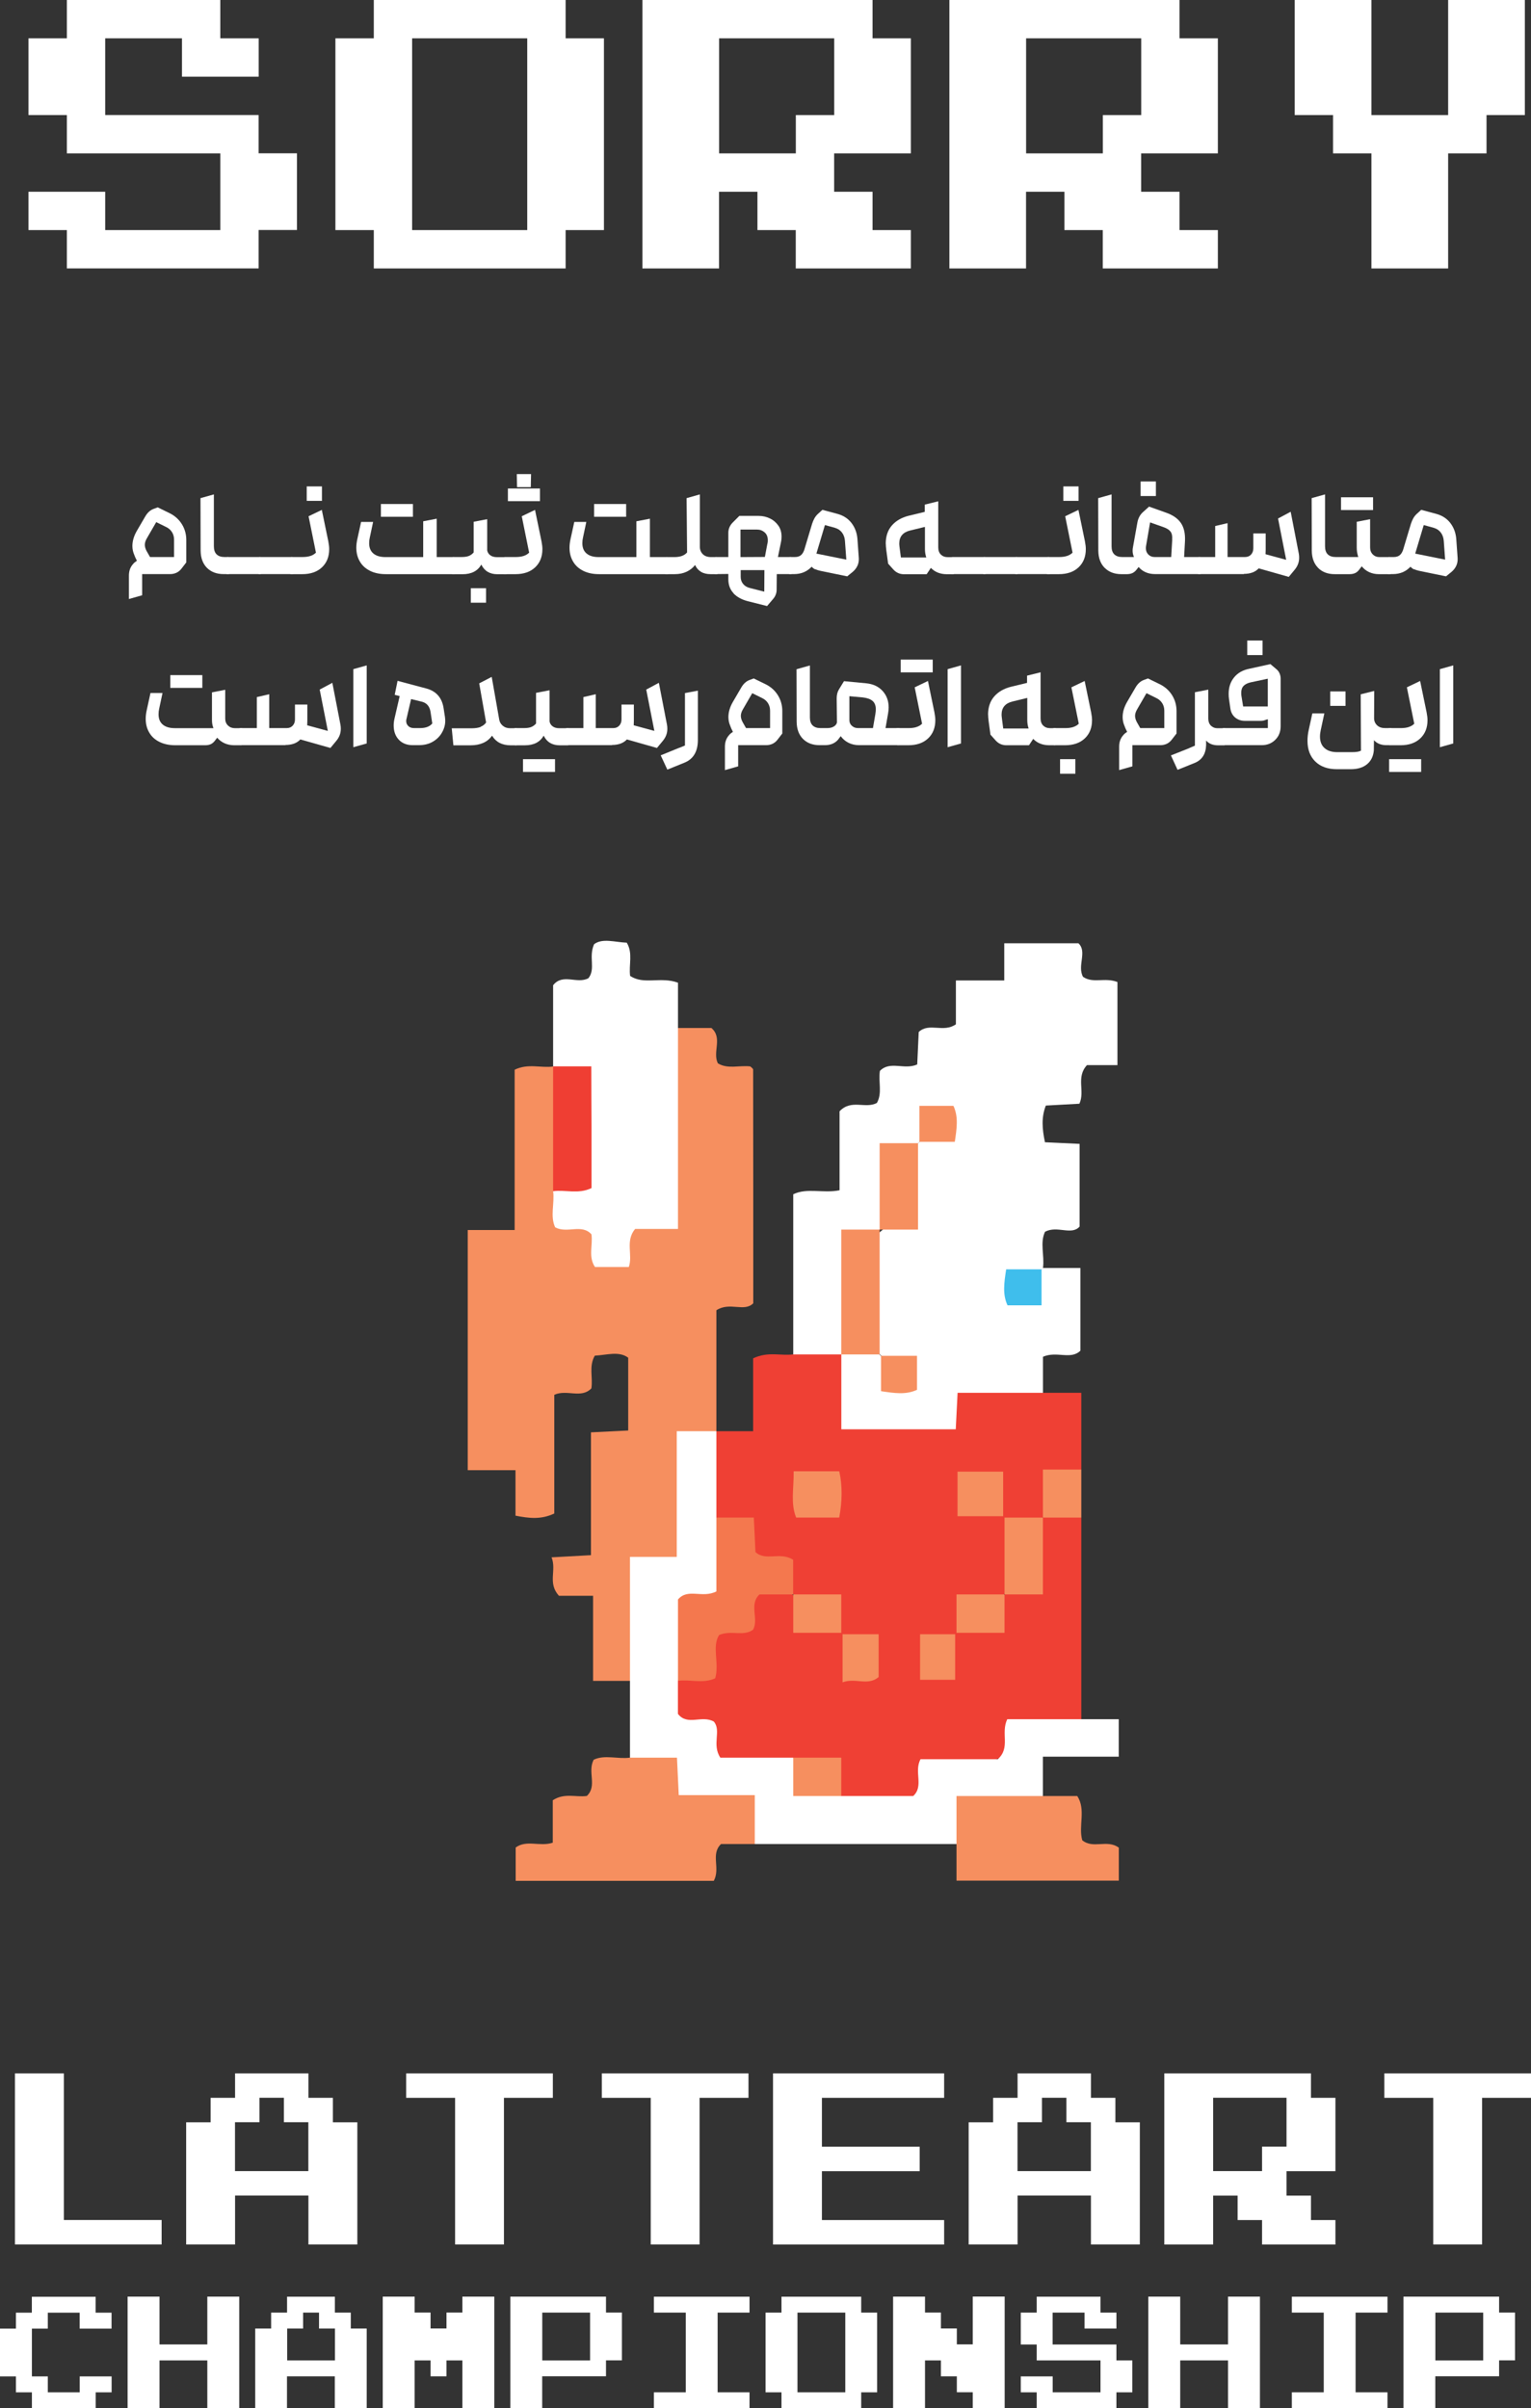 <?xml version="1.0" encoding="UTF-8"?>
<svg id="Layer_2" data-name="Layer 2" xmlns="http://www.w3.org/2000/svg" viewBox="0 0 224.12 352.62">
  <rect x="0" y="0" width="224.12" height="352.62" fill="#333333" stroke="none"/>
  <defs>
    <style>
      .cls-1 {
        fill: #f4784e;
      }

      .cls-2 {
        fill: #f68f5f;
      }

      .cls-3 {
        fill: #fff;
      }

      .cls-4 {
        fill: #ef4034;
      }

      .cls-5 {
        fill: #ef3e33;
      }

      .cls-6 {
        fill: #3fbeec;
      }
    </style>
  </defs>
  <g id="Layer_1-2" data-name="Layer 1">
    <g>
      <g>
        <path class="cls-4" d="M152.67,203.94h5.62v11.25c-2.76,1.84-3.8,5.08-5.99,7.38-1.53,1.2-3.1,1.19-4.7,.17-1.67-1.2-2.18-3.48-5.1-5.7,1.33,3.84,4.26,4.08,5.28,6.06,1.7,3.13,1.68,6.26,.06,9.39-1.96,2.7-5.6,3.42-7.48,6.24-.96,1.22-2.55,1.87-3.21,3.68,1.67-.75,1.7-2.65,2.97-3.43,2.51-1.78,5.3-3.22,7.19-5.78,4.43-2.52,2.26-8.38,5.77-11.38,1.85-1.26,3.56-.92,5.21,.39v29.52c-8.31,4.7-17.59,7.36-25.74,12.46-2.54,1.59-5.89,1.08-8.81-.2-2.33-2.47-4.45-5.35-8.53-4.62-6.59,1.15-11.42-1.69-15.47-6.59-1.62-1.96-2.25-3.9-1.32-6.27,4.03-3.43,6.38-8.33,10.41-11.81,2.07-1.79,3.83-3.34,6.64-1.84,2.02,2.47,4.61,4.25,7.33,5.86,1.31,.96,1.72,2.62,2.95,3.85-.04-1.98-1.9-2.38-2.69-3.59-1.7-2.67-4.73-3.68-7.02-5.62-3.95-3.91-8-7.72-12.06-11.52-1.49-3.82-1.62-7.64,.04-11.44,.28-.28,.57-.56,.86-.84h5.37v-10.67c2.21-1.05,4.08-.33,5.87-.58,2.03-1.73,4.25-1.91,6.63-.84,.66,.4,1.17,.96,1.52,1.65,1.12,2.25,.54,5.07,2.57,7.43,4.04,1.27,8.06,1.72,11.9-1.75,4.28-3.85,9.08-3.9,13.93-.88Z"/>
        <path class="cls-3" d="M123.15,198.32h-7.03v-23.45c2.03-.99,4.39-.1,6.78-.59v-11.56c1.72-1.83,3.8-.31,5.47-1.23,.82-1.46,.18-3.11,.44-4.69,1.5-1.53,3.56-.09,5.46-.94,.07-1.58,.14-3.15,.22-4.75,1.52-1.44,3.62,.16,5.44-1.13v-6.42h7.08v-5.44h10.86c1.32,1.22-.21,3.3,.67,4.91,1.48,1.02,3.16,.04,5.04,.76v12.17h-4.46c-1.64,1.76-.26,3.82-1.11,5.65-1.62,.09-3.19,.18-4.91,.27-.68,1.71-.54,3.44-.13,5.37,1.67,.08,3.24,.15,5.07,.24v12.11c-1.19,1.34-3.27-.2-5.06,.76-.78,1.62-.05,3.5-.3,5.3-.64,.64-1.32,1.24-2.15,2.1,.94-.75,1.5-1.48,2.15-2.1,1.78,0,3.57,0,5.48,0v12.11c-1.42,1.39-3.44,.01-5.48,.89v5.28h-12.5c-.1,1.95-.18,3.51-.27,5.34h-16.75v-10.97c1.49-1.3,3.1-1.63,4.88-.64,.84,.72,1.61,1.52,2.69,2.99-1.03-1.89-2.46-2.54-3.13-3.82-1.3-5.34-1.86-10.66,.41-15.88,4.77-2.93,3.82-8.41,5.62-12.65,.76-1.02,1.77-1.8,2.65-2.71-.99,.58-1.56,1.6-2.42,2.32-4.57,2.92-1.68,9.06-5.34,12.37-2.98,2.22-3.16,5.47-3.29,8.76-.13,3.2,.42,6.58-2.08,9.26Z"/>
        <path class="cls-2" d="M99.25,150.52h4.89c1.69,1.45,.12,3.53,.95,5.18,1.49,.89,3.13,.25,4.75,.45,.12,.13,.41,.3,.41,.47,.02,11.34,.02,22.68,.02,34.21-1.34,1.34-3.43-.26-5.4,1.02v17.71c-5.76,4.56-1.97,11.64-4.37,16.72-1.08,2.67-3.74,3.22-5.13,5.11-2.44,4.61,.79,10.44-3.15,14.73h-5.4v-12.46h-5c-1.7-1.89-.31-3.72-1.08-5.63,2.14-.12,3.71-.21,5.77-.32v-17.98c2.05-.1,3.62-.18,5.45-.27v-10.66c-1.34-1.01-3.14-.39-4.89-.3-.9,1.56-.25,3.21-.5,4.79-1.5,1.55-3.57,.1-5.43,.94v17.38c-1.93,.92-3.68,.71-5.68,.32v-6.66h-6.99v-35.17h6.87v-23.47c1.96-.96,3.85-.22,5.64-.47,.29,.29,.57,.58,.86,.86,2.21,5.37,1,10.98,1.22,16.48-.18,4.28,3.5,5.6,6.01,8,2.82-1.31,5.13-3.15,7.48-5.11,1.37-5.74,.39-11.57,.73-17.34,.18-2.94-.56-6.12,1.98-8.52Z"/>
        <path class="cls-3" d="M92.22,246.11v-18.15h6.85v-18.4h5.8v12.65c2.38,2.77,3.09,6.55,1.23,9.06-3.39,4.57-4.29,10.04-6.86,14.84v4.84c1.41,1.81,3.47,.12,5.26,1.13,1.13,1.33-.33,3.36,.95,5.28h10.66c1.76,2.6,4.69,3.74,7.03,5.62h10.54c1.6-1.46,.08-3.54,1.07-5.39h11.31c1.91-1.71,.4-3.78,1.39-5.86h16.32v5.49h-11.1v5.76c-2.27,2.62-5.7,1.44-8.42,2.59-2.2,.72-2.45,3.31-4.23,4.44h-29.52c-1.4-1.23-1.99-3.15-3.98-4.49-6.06,.16-9.74-4.77-14.3-8.16v-11.25Z"/>
        <path class="cls-3" d="M99.25,150.52v29.43h-6.28c-1.48,1.78-.3,3.79-.92,5.57h-4.95c-1.02-1.51-.29-3.16-.52-4.79-1.45-1.58-3.52-.07-5.31-1.02-.77-1.63-.06-3.5-.3-5.3,5.21-6.02,5.21-12.25,0-18.28v-11.87c1.42-1.8,3.51-.12,5.17-1.03,1.09-1.39-.02-3.09,.83-4.98,1.23-.92,3.03-.29,4.78-.22,.93,1.55,.28,3.19,.49,4.86,2,1.36,4.43,.06,7.01,1v6.63Z"/>
        <path class="cls-2" d="M92.22,257.36h6.88c.09,1.96,.17,3.51,.26,5.49h11.13v7.16h-4.94c-1.56,1.48-.06,3.54-1.06,5.39h-29v-4.88c1.58-1.18,3.57-.08,5.43-.71v-6.21c1.7-1.12,3.36-.41,4.98-.63,1.57-1.46,.06-3.52,1.01-5.31,1.63-.77,3.51-.06,5.29-.3Z"/>
        <path class="cls-2" d="M140.02,270.01v-7.03h17.68c1.3,2,.14,4.39,.73,6.48,1.59,1.31,3.64-.18,5.35,1.08v4.83h-23.76v-5.36Z"/>
        <path class="cls-2" d="M158.29,222.21h-5.62v-7.03h5.62v7.03Z"/>
        <path class="cls-1" d="M99.25,246.11v-11.91c1.45-1.71,3.54-.12,5.62-1.18v-10.81h5.48c.09,1.94,.17,3.48,.24,5.05,1.52,1.39,3.54-.1,5.52,1.12v5.08h-4.93c-1.57,1.47-.08,3.53-.93,5.16-1.45,1.05-3.14,.02-4.98,.78-1.09,1.71,.06,4.11-.57,6.34-1.79,.83-3.66,.13-5.45,.37Z"/>
        <path class="cls-2" d="M147.05,233.46v-11.25h5.62v11.25h-5.62Z"/>
        <path class="cls-2" d="M122.85,222.21h-6.3c-.86-2.1-.32-4.33-.37-6.78h6.68c.47,2.09,.44,4.43-.01,6.78Z"/>
        <path class="cls-2" d="M146.85,222.01h-6.68v-6.53h6.68v6.53Z"/>
        <path class="cls-2" d="M123.15,239.08h-7.03v-5.62h7.03v5.62Z"/>
        <path class="cls-2" d="M147.05,233.46v5.62h-7.03v-5.62h7.03Z"/>
        <path class="cls-2" d="M123.34,239.29h5.28v6.27c-1.6,1.35-3.38,.06-5.28,.77v-7.05Z"/>
        <path class="cls-2" d="M139.82,239.29v6.67h-5.13v-6.67h5.13Z"/>
        <path class="cls-2" d="M123.15,262.98h-7.03v-5.62h7.03v5.62Z"/>
        <path class="cls-2" d="M128.77,180.04v18.28h-5.62v-18.28h5.62Z"/>
        <path class="cls-2" d="M134.39,167.39v12.65h-5.62v-12.65h5.62Z"/>
        <path class="cls-2" d="M128.97,198.52h5.27v4.98c-1.62,.76-3.34,.49-5.27,.2v-5.17Z"/>
        <path class="cls-6" d="M152.47,185.86v5.27h-4.98c-.76-1.62-.49-3.34-.2-5.27h5.17Z"/>
        <path class="cls-2" d="M134.59,167.19v-5.27h4.98c.76,1.62,.49,3.34,.2,5.27h-5.17Z"/>
        <path class="cls-5" d="M80.97,156.14h5.59c0,2.91,.02,5.85,.03,8.79,0,3,0,6.01,0,9.03-1.95,.94-3.83,.21-5.62,.46v-18.28Z"/>
      </g>
      <g>
        <g>
          <path class="cls-3" d="M4.67,352.62v-2.33H2.33v-2.33H0v-7H2.33v-2.33h2.33v-2.33H14v2.33h2.33v2.33h-4.67v-2.33H7v2.33h-2.33v7h2.33v2.33h4.67v-2.33h4.67v2.33h-2.33v2.33H4.67Z"/>
          <path class="cls-3" d="M18.68,352.62v-16.34h4.67v7h7v-7h4.67v16.34h-4.67v-7h-7v7h-4.67Z"/>
          <path class="cls-3" d="M37.36,352.62v-11.67h2.33v-2.33h2.33v-2.33h7v2.33h2.33v2.33h2.33v11.67h-4.67v-4.67h-7v4.67h-4.67Zm11.67-7v-4.67h-2.33v-2.33h-2.33v2.33h-2.33v4.67h7Z"/>
          <path class="cls-3" d="M56.03,352.62v-16.34h4.67v2.33h2.33v2.33h2.33v-2.33h2.33v-2.33h4.67v16.34h-4.67v-7h-2.33v2.33h-2.33v-2.33h-2.33v7h-4.67Z"/>
          <path class="cls-3" d="M74.71,352.62v-16.34h14v2.33h2.33v7h-2.33v2.33h-9.34v4.67h-4.67Zm11.67-7v-7h-7v7h7Z"/>
          <path class="cls-3" d="M95.72,352.62v-2.33h4.67v-11.67h-4.67v-2.33h14v2.33h-4.67v11.67h4.67v2.33h-14Z"/>
          <path class="cls-3" d="M114.4,352.62v-2.33h-2.33v-11.67h2.33v-2.33h11.67v2.33h2.33v11.67h-2.33v2.33h-11.67Zm9.34-2.33v-11.67h-7v11.67h7Z"/>
          <path class="cls-3" d="M130.74,352.62v-16.34h4.67v2.33h2.33v2.33h2.33v2.33h2.33v-7h4.67v16.34h-4.67v-2.33h-2.33v-2.33h-2.33v-2.33h-2.33v7h-4.67Z"/>
          <path class="cls-3" d="M151.76,352.62v-2.33h-2.33v-2.33h4.67v2.33h7v-4.67h-9.34v-2.33h-2.33v-4.67h2.33v-2.33h9.34v2.33h2.33v2.33h-4.67v-2.33h-4.67v4.67h9.34v2.33h2.33v4.67h-2.33v2.33h-11.67Z"/>
          <path class="cls-3" d="M168.1,352.62v-16.34h4.67v7h7v-7h4.67v16.34h-4.67v-7h-7v7h-4.67Z"/>
          <path class="cls-3" d="M189.11,352.62v-2.33h4.67v-11.67h-4.67v-2.33h14v2.33h-4.67v11.67h4.67v2.33h-14Z"/>
          <path class="cls-3" d="M205.45,352.62v-16.34h14v2.33h2.33v7h-2.33v2.33h-9.34v4.67h-4.67Zm11.67-7v-7h-7v7h7Z"/>
        </g>
        <g>
          <path class="cls-3" d="M2.19,328.64v-25.05h7.16v21.47h14.31v3.58H2.19Z"/>
          <path class="cls-3" d="M27.25,328.64v-17.89h3.58v-3.58h3.58v-3.58h10.74v3.58h3.58v3.58h3.58v17.89h-7.16v-7.16h-10.74v7.16h-7.16Zm17.89-10.74v-7.16h-3.58v-3.58h-3.58v3.58h-3.58v7.16h10.74Z"/>
          <path class="cls-3" d="M66.62,328.64v-21.47h-7.16v-3.58h21.47v3.58h-7.16v21.47h-7.16Z"/>
          <path class="cls-3" d="M95.26,328.64v-21.47h-7.16v-3.58h21.47v3.58h-7.16v21.47h-7.16Z"/>
          <path class="cls-3" d="M113.16,328.64v-25.05h25.05v3.58h-17.89v7.16h14.31v3.58h-14.31v7.16h17.89v3.58h-25.05Z"/>
          <path class="cls-3" d="M141.8,328.64v-17.89h3.58v-3.58h3.58v-3.58h10.74v3.58h3.58v3.58h3.58v17.89h-7.16v-7.16h-10.74v7.16h-7.16Zm17.89-10.74v-7.16h-3.58v-3.58h-3.58v3.58h-3.58v7.16h10.74Z"/>
          <path class="cls-3" d="M170.44,328.64v-25.05h21.47v3.58h3.58v10.74h-7.16v3.58h3.58v3.58h3.58v3.58h-10.74v-3.58h-3.58v-3.58h-3.58v7.16h-7.16Zm14.31-10.74v-3.58h3.58v-7.16h-10.74v10.74h7.16Z"/>
          <path class="cls-3" d="M209.81,328.64v-21.47h-7.16v-3.58h21.47v3.58h-7.16v21.47h-7.16Z"/>
        </g>
      </g>
      <g>
        <path class="cls-3" d="M9.79,39.31v-5.62H4.17v-5.61H15.4v5.61h16.85v-11.23H9.79v-5.61H4.17V5.61h5.62V0h22.46V5.61h5.62v5.62h-11.23V5.61H15.4v11.23h22.46v5.61h5.61v11.23h-5.61v5.62H9.79Z"/>
        <path class="cls-3" d="M54.72,39.31v-5.62h-5.62V5.61h5.62V0h28.08V5.61h5.61v28.08h-5.61v5.62h-28.08Zm22.46-5.62V5.61h-16.85v28.08h16.85Z"/>
        <path class="cls-3" d="M94.04,39.31V0h33.69V5.61h5.61V22.46h-11.23v5.62h5.62v5.61h5.61v5.62h-16.85v-5.62h-5.61v-5.61h-5.62v11.23h-11.23Zm22.46-16.85v-5.61h5.62V5.61h-16.85V22.46h11.23Z"/>
        <path class="cls-3" d="M138.98,39.31V0h33.69V5.61h5.61V22.46h-11.23v5.62h5.62v5.61h5.61v5.62h-16.85v-5.62h-5.61v-5.61h-5.62v11.23h-11.23Zm22.46-16.85v-5.61h5.62V5.61h-16.85V22.46h11.23Z"/>
        <path class="cls-3" d="M200.76,39.31V22.46h-5.62v-5.61h-5.61V0h11.23V16.85h11.23V0h11.23V16.85h-5.61v5.61h-5.62v16.85h-11.23Z"/>
      </g>
      <g>
        <path class="cls-3" d="M19.56,82.48c.07-.07,.23-.2,.48-.37-.2-.39-.33-.69-.4-.9-.17-.39-.26-.81-.26-1.26,0-.72,.21-1.45,.64-2.2l1.26-2.16c.32-.54,.72-.9,1.21-1.08l.6-.22,1.76,.86c.76,.38,1.35,.92,1.78,1.61,.43,.7,.64,1.47,.64,2.31v3.28l-.71,.92c-.2,.26-.44,.45-.72,.59-.29,.13-.59,.2-.91,.2h-4.12v3.1l-1.94,.55v-3.44c0-.72,.23-1.31,.7-1.78Zm5.61-.92h.31v-2.55c0-.4-.1-.77-.3-1.09s-.48-.57-.83-.74l-1.48-.73-1.36,2.35c-.21,.35-.31,.68-.31,.97s.09,.6,.27,.93l.49,.86h3.21Z"/>
        <path class="cls-3" d="M30.29,83.14c-.6-.61-.91-1.45-.92-2.51l-.02-7.69,1.96-.55v7.6c0,.52,.13,.92,.4,1.18s.65,.39,1.14,.39h.51c.21,0,.38,.12,.53,.36s.22,.53,.22,.89-.07,.65-.22,.89c-.15,.24-.32,.36-.53,.36h-.64c-1.01,0-1.82-.31-2.43-.92Z"/>
        <path class="cls-3" d="M32.8,83.7c-.15-.24-.22-.53-.22-.89s.07-.65,.22-.89,.32-.36,.53-.36h4.69c.21,0,.38,.12,.53,.36s.22,.53,.22,.89-.07,.65-.22,.89c-.15,.24-.32,.36-.53,.36h-4.69c-.21,0-.38-.12-.53-.36Z"/>
        <path class="cls-3" d="M37.49,83.7c-.15-.24-.22-.53-.22-.89s.07-.65,.22-.89,.32-.36,.53-.36h4.69c.21,0,.38,.12,.53,.36s.22,.53,.22,.89-.07,.65-.22,.89c-.15,.24-.32,.36-.53,.36h-4.69c-.21,0-.38-.12-.53-.36Z"/>
        <path class="cls-3" d="M42.17,83.7c-.15-.24-.22-.53-.22-.89s.07-.65,.22-.89c.15-.24,.32-.36,.53-.36h1.61c.87,0,1.51-.21,1.94-.64l-1.08-5.33,1.94-.93,.95,4.6c.09,.46,.13,.84,.13,1.14,0,1.11-.35,2-1.06,2.67-.71,.67-1.67,1-2.88,1h-1.56c-.21,0-.38-.12-.53-.36Zm2.73-12.48h2.23v2.12h-2.23v-2.12Z"/>
        <path class="cls-3" d="M54.17,83.58c-.65-.32-1.15-.77-1.49-1.36-.35-.59-.52-1.26-.52-2.03,0-.38,.05-.8,.15-1.26l.55-2.51h1.76l-.49,2.31c-.06,.24-.09,.51-.09,.81,0,.65,.2,1.15,.61,1.5,.41,.35,1,.53,1.77,.53h5.53v-5.24l1.98-.38v5.62h2.49c.21,0,.38,.12,.53,.36s.22,.53,.22,.89-.07,.65-.22,.89c-.15,.24-.32,.36-.53,.36h-9.95c-.88,0-1.64-.16-2.29-.48Zm1.59-9.78h4.69v1.87h-4.69v-1.87Z"/>
        <path class="cls-3" d="M65.84,83.69c-.15-.24-.22-.54-.22-.88s.07-.64,.22-.88c.15-.24,.32-.37,.53-.37h1.21c.44,0,.79-.05,1.06-.16,.27-.11,.5-.28,.7-.51v-4.49l1.98-.38v4.58c.06,.29,.21,.53,.46,.71,.24,.18,.57,.27,.97,.27h1.21c.21,0,.38,.12,.53,.36s.22,.53,.22,.89-.07,.65-.22,.89c-.15,.24-.32,.36-.53,.36h-1.15c-1.11,0-1.89-.47-2.35-1.41-.54,.94-1.45,1.41-2.75,1.41h-1.34c-.21,0-.38-.12-.53-.37Zm3.08,2.44h2.23v2.12h-2.23v-2.12Z"/>
        <path class="cls-3" d="M73.38,83.7c-.15-.24-.22-.53-.22-.89s.07-.65,.22-.89c.15-.24,.32-.36,.53-.36h1.61c.87,0,1.51-.21,1.94-.64l-1.08-5.33,1.94-.93,.95,4.6c.09,.46,.13,.84,.13,1.14,0,1.11-.35,2-1.06,2.67-.71,.67-1.67,1-2.88,1h-1.56c-.21,0-.38-.12-.53-.36Zm.97-12.17h4.69v1.85h-4.69v-1.85Zm1.34-.2l-.04-1.91h2.09l-.04,1.91h-2.02Z"/>
        <path class="cls-3" d="M85.38,83.58c-.65-.32-1.15-.77-1.49-1.36-.35-.59-.52-1.26-.52-2.03,0-.38,.05-.8,.15-1.26l.55-2.51h1.76l-.49,2.31c-.06,.24-.09,.51-.09,.81,0,.65,.2,1.15,.61,1.5,.41,.35,1,.53,1.77,.53h5.53v-5.24l1.98-.38v5.62h2.49c.21,0,.38,.12,.53,.36s.22,.53,.22,.89-.07,.65-.22,.89c-.15,.24-.32,.36-.53,.36h-9.95c-.88,0-1.64-.16-2.29-.48Zm1.59-9.78h4.69v1.87h-4.69v-1.87Z"/>
        <path class="cls-3" d="M97.05,81.94c.15-.24,.32-.37,.53-.37h1.15c.85,0,1.47-.23,1.85-.68l-.07-7.95,1.94-.55v7.66c0,.44,.14,.8,.43,1.09,.29,.29,.69,.43,1.22,.43h.73c.21,0,.38,.12,.53,.36,.15,.24,.22,.53,.22,.89s-.07,.65-.22,.89c-.15,.24-.32,.36-.53,.36h-.81c-.55,0-1.02-.11-1.4-.34s-.67-.56-.87-1c-.32,.42-.73,.74-1.23,.98-.5,.24-1.08,.36-1.74,.36h-1.21c-.21,0-.38-.12-.53-.37-.15-.24-.22-.54-.22-.88s.07-.64,.22-.88Z"/>
        <path class="cls-3" d="M107.38,86.86c-.51-.54-.76-1.22-.76-2.05v-.77l-1.81,.02c-.21,0-.38-.12-.53-.37-.15-.24-.22-.54-.22-.88s.07-.64,.22-.88c.15-.24,.32-.37,.53-.37h1.81v-3.55c0-.57,.22-1.08,.66-1.52l.95-.95h2.82c.59,0,1.14,.12,1.65,.37,.51,.24,.92,.6,1.24,1.05s.47,1,.47,1.62c0,.26-.02,.5-.07,.73l-.46,2.25h1.83c.21,0,.39,.12,.54,.37,.15,.24,.23,.54,.23,.88s-.08,.64-.23,.88c-.15,.24-.33,.37-.54,.37h-2l-.02,2.31c0,.23-.04,.46-.13,.69-.09,.23-.2,.42-.35,.6l-.92,1.08-2.82-.71c-.89-.23-1.59-.62-2.1-1.15Zm4.97-7.27c.04-.17,.05-.33,.05-.48,0-.5-.16-.89-.47-1.16-.31-.27-.68-.41-1.11-.41h-2.42v4.03l3.57-.02,.37-1.96Zm-3.92,3.88v1.01c0,.4,.12,.75,.37,1.04,.24,.29,.57,.48,.99,.58l2.09,.53,.02-3.15h-3.46Z"/>
        <path class="cls-3" d="M119.34,83.37c-.2-.09-.38-.22-.52-.39-.33,.35-.71,.62-1.15,.81-.44,.18-.91,.27-1.41,.27h-.57c-.21,0-.38-.12-.53-.37-.15-.24-.22-.54-.22-.88s.07-.64,.22-.88c.15-.24,.32-.37,.53-.37h.7c.33,0,.6-.08,.82-.24,.21-.16,.39-.42,.52-.79l1.15-3.83c.1-.3,.21-.57,.34-.8,.13-.23,.29-.44,.49-.63l.68-.62,2.22,.6c.85,.23,1.54,.68,2.04,1.33s.8,1.44,.87,2.35l.2,2.8c.02,.39-.04,.76-.2,1.11-.16,.35-.4,.65-.71,.91l-.79,.64-3.94-.81c-.28-.06-.52-.14-.72-.23Zm3.91-5.4c-.26-.34-.6-.56-1.04-.69l-1.45-.4-1.25,4.18,4.38,.88-.2-2.75c-.04-.48-.18-.88-.44-1.22Z"/>
        <path class="cls-3" d="M129.66,79.61c0-1.09,.3-1.98,.9-2.67,.6-.69,1.42-1.16,2.45-1.42l2.36-.57v-1.06l1.98-.49v6.76c0,.44,.13,.79,.38,1.04,.26,.25,.59,.38,1.01,.38h.68c.21,0,.38,.12,.53,.36,.15,.24,.22,.53,.22,.89s-.07,.65-.22,.89c-.15,.24-.32,.36-.53,.36h-.79c-.98,0-1.77-.31-2.36-.93l-.62,.93h-3.33c-.62,0-1.14-.24-1.56-.71l-.75-.84-.27-2c-.05-.42-.07-.71-.07-.9Zm5.94,2.03c-.13-.38-.2-.79-.2-1.25v-3.24l-2.18,.53c-1.05,.26-1.58,.9-1.58,1.92,0,.09,.01,.25,.04,.49l.2,1.54h3.72Z"/>
        <path class="cls-3" d="M138.88,83.7c-.15-.24-.22-.53-.22-.89s.07-.65,.22-.89,.32-.36,.53-.36h4.69c.21,0,.38,.12,.53,.36s.22,.53,.22,.89-.07,.65-.22,.89c-.15,.24-.32,.36-.53,.36h-4.69c-.21,0-.38-.12-.53-.36Z"/>
        <path class="cls-3" d="M143.57,83.7c-.15-.24-.22-.53-.22-.89s.07-.65,.22-.89,.32-.36,.53-.36h4.69c.21,0,.38,.12,.53,.36s.22,.53,.22,.89-.07,.65-.22,.89c-.15,.24-.32,.36-.53,.36h-4.69c-.21,0-.38-.12-.53-.36Z"/>
        <path class="cls-3" d="M148.26,83.7c-.15-.24-.22-.53-.22-.89s.07-.65,.22-.89,.32-.36,.53-.36h4.69c.21,0,.38,.12,.53,.36s.22,.53,.22,.89-.07,.65-.22,.89c-.15,.24-.32,.36-.53,.36h-4.69c-.21,0-.38-.12-.53-.36Z"/>
        <path class="cls-3" d="M152.93,83.7c-.15-.24-.22-.53-.22-.89s.07-.65,.22-.89c.15-.24,.32-.36,.53-.36h1.61c.87,0,1.51-.21,1.94-.64l-1.08-5.33,1.94-.93,.95,4.6c.09,.46,.13,.84,.13,1.14,0,1.11-.35,2-1.06,2.67-.71,.67-1.67,1-2.88,1h-1.56c-.21,0-.38-.12-.53-.36Zm2.73-12.48h2.23v2.12h-2.23v-2.12Z"/>
        <path class="cls-3" d="M161.7,83.14c-.6-.61-.91-1.45-.92-2.51l-.02-7.69,1.96-.55v7.6c0,.52,.13,.92,.4,1.18s.65,.39,1.14,.39h1.74c-.13-.29-.2-.6-.2-.93,0-.18,.02-.37,.06-.55l.64-3.57c.11-.62,.38-1.13,.81-1.52l.9-.81,2.47,.88c1.01,.35,1.74,.86,2.19,1.52s.64,1.53,.6,2.6l-.13,2.38h2.25c.21,0,.38,.12,.53,.37s.22,.54,.22,.88-.07,.64-.22,.88-.32,.37-.53,.37h-6.5c-.51,0-.97-.09-1.38-.27s-.75-.44-1.03-.77l-.31,.4c-.17,.22-.37,.38-.59,.49-.22,.1-.49,.16-.81,.16h-.82c-1.01,0-1.82-.31-2.43-.92Zm5.27-12.64h2.24v2.13h-2.24v-2.13Zm4.62,8.5c.04-.5-.04-.89-.23-1.15s-.53-.49-1.02-.66l-1.98-.7-.6,3.5c-.01,.06-.02,.15-.02,.27,0,.38,.12,.69,.36,.93,.24,.24,.54,.37,.91,.37h2.44l.15-2.56Z"/>
        <path class="cls-3" d="M182.1,84.06h-6.56c-.21,0-.38-.12-.53-.37-.15-.24-.22-.54-.22-.88s.07-.64,.22-.88c.15-.24,.32-.37,.53-.37h2.35v-4.54l1.81-.42v4.96h2.56c.37,0,.66-.12,.88-.36,.22-.24,.33-.54,.33-.91v-2.18h1.81v2.4l-.02,.64,3.02,.82-1.19-6.05,1.85-.99,1.19,6.14c.04,.2,.05,.4,.05,.6,0,.65-.22,1.23-.66,1.76l-.86,1.04-4.4-1.25c-.5,.54-1.23,.81-2.18,.81Z"/>
        <path class="cls-3" d="M192.95,83.14c-.6-.61-.91-1.45-.92-2.51l-.02-7.69,1.96-.55v7.6c0,.52,.13,.92,.4,1.18s.65,.39,1.14,.39h3.32c-.15-.48-.22-.93-.22-1.37v-3.79l1.96-.38v4.16c0,.4,.13,.74,.39,1,.26,.26,.59,.39,.98,.39h1.45c.21,0,.38,.12,.53,.36s.22,.53,.22,.89-.07,.65-.22,.89c-.15,.24-.32,.36-.53,.36h-1.54c-.52,0-1-.1-1.43-.3-.43-.2-.79-.49-1.08-.85l-.37,.49c-.17,.23-.37,.4-.59,.5-.22,.1-.49,.16-.82,.16h-2.18c-1.01,0-1.82-.31-2.43-.92Zm3.36-10.33h4.69v1.87h-4.69v-1.87Z"/>
        <path class="cls-3" d="M207,83.37c-.2-.09-.38-.22-.52-.39-.33,.35-.71,.62-1.15,.81-.44,.18-.91,.27-1.41,.27h-.57c-.21,0-.38-.12-.53-.37-.15-.24-.22-.54-.22-.88s.07-.64,.22-.88c.15-.24,.32-.37,.53-.37h.7c.33,0,.6-.08,.82-.24,.21-.16,.39-.42,.52-.79l1.15-3.83c.1-.3,.21-.57,.34-.8,.13-.23,.29-.44,.49-.63l.68-.62,2.22,.6c.85,.23,1.54,.68,2.04,1.33s.8,1.44,.87,2.35l.2,2.8c.02,.39-.04,.76-.2,1.11-.16,.35-.4,.65-.71,.91l-.79,.64-3.94-.81c-.28-.06-.52-.14-.72-.23Zm3.91-5.4c-.26-.34-.6-.56-1.04-.69l-1.45-.4-1.25,4.18,4.38,.88-.2-2.75c-.04-.48-.18-.88-.44-1.22Z"/>
        <path class="cls-3" d="M23.34,108.63c-.65-.32-1.15-.77-1.49-1.36-.35-.59-.52-1.26-.52-2.03,0-.38,.05-.8,.15-1.26l.55-2.51h1.76l-.49,2.31c-.06,.24-.09,.51-.09,.81,0,.65,.2,1.15,.61,1.5,.41,.35,1,.53,1.77,.53h5.66c-.15-.35-.22-.75-.22-1.19v-4.05l1.94-.38v4.23c0,.4,.13,.74,.4,1,.27,.26,.6,.39,.99,.39h.92c.21,0,.39,.12,.54,.37,.15,.24,.23,.54,.23,.88s-.08,.64-.23,.88c-.15,.24-.33,.37-.54,.37h-1.01c-.51,0-.98-.1-1.4-.29s-.78-.46-1.07-.81c-.09,.1-.19,.23-.31,.4-.18,.24-.38,.42-.6,.53s-.5,.17-.84,.17h-4.4c-.88,0-1.64-.16-2.29-.48Zm1.59-9.78h4.69v1.87h-4.69v-1.87Z"/>
        <path class="cls-3" d="M41.81,109.11h-6.56c-.21,0-.38-.12-.53-.37-.15-.24-.22-.54-.22-.88s.07-.64,.22-.88c.15-.24,.32-.37,.53-.37h2.35v-4.54l1.81-.42v4.96h2.56c.37,0,.66-.12,.88-.36,.22-.24,.33-.54,.33-.91v-2.18h1.81v2.4l-.02,.64,3.02,.82-1.19-6.05,1.85-.99,1.19,6.14c.04,.2,.05,.4,.05,.6,0,.65-.22,1.23-.66,1.76l-.86,1.04-4.4-1.25c-.5,.54-1.23,.81-2.18,.81Z"/>
        <path class="cls-3" d="M51.72,97.98l1.96-.55v11.43l-1.96,.55v-11.43Z"/>
        <path class="cls-3" d="M57.78,101.74l.42-2.05,4.21,1.12c1.45,.39,2.3,1.36,2.53,2.9l.2,1.3c.02,.22,.04,.39,.04,.51,0,.59-.15,1.16-.46,1.71-.31,.56-.75,1.01-1.34,1.36-.59,.35-1.28,.52-2.09,.52h-.88c-.85,0-1.53-.27-2.03-.8-.5-.53-.75-1.23-.75-2.1,0-.33,.05-.7,.15-1.12l.73-3.17-.73-.18Zm1.95,4.53c.21,.23,.51,.34,.89,.34h.86c.84,0,1.44-.23,1.8-.68l-.26-1.72c-.13-.78-.54-1.26-1.21-1.45l-1.63-.4-.71,3.06c-.04,.34,.05,.63,.27,.85Z"/>
        <path class="cls-3" d="M70.36,106.41c.34-.13,.6-.34,.8-.62l-1.01-5.73,1.83-.95,1.1,6.25c.05,.34,.22,.64,.5,.89,.29,.25,.65,.38,1.09,.38h.84c.21,0,.39,.12,.54,.37s.23,.54,.23,.88-.08,.64-.23,.88-.33,.37-.54,.37h-.75c-1.25,0-2.16-.47-2.73-1.41-.67,.94-1.72,1.41-3.15,1.41h-2.51l-.24-2.49h2.88c.56,0,1.01-.07,1.35-.2Z"/>
        <path class="cls-3" d="M74.97,108.74c-.15-.24-.22-.54-.22-.88s.07-.64,.22-.88c.15-.24,.32-.37,.53-.37h1.21c.44,0,.79-.05,1.06-.16,.27-.11,.5-.28,.7-.51v-4.49l1.98-.38v4.58c.06,.29,.21,.53,.46,.71,.24,.18,.57,.27,.97,.27h1.21c.21,0,.38,.12,.53,.36s.22,.53,.22,.89-.07,.65-.22,.89c-.15,.24-.32,.36-.53,.36h-1.15c-1.11,0-1.89-.47-2.35-1.41-.54,.94-1.45,1.41-2.75,1.41h-1.34c-.21,0-.38-.12-.53-.37Zm1.59,2.42h4.69v1.87h-4.69v-1.87Z"/>
        <path class="cls-3" d="M89.61,109.11h-6.56c-.21,0-.38-.12-.53-.37-.15-.24-.22-.54-.22-.88s.07-.64,.22-.88c.15-.24,.32-.37,.53-.37h2.35v-4.54l1.81-.42v4.96h2.56c.37,0,.66-.12,.88-.36,.22-.24,.33-.54,.33-.91v-2.18h1.81v2.4l-.02,.64,3.02,.82-1.19-6.05,1.85-.99,1.19,6.14c.04,.2,.05,.4,.05,.6,0,.65-.22,1.23-.66,1.76l-.86,1.04-4.4-1.25c-.5,.54-1.23,.81-2.18,.81Z"/>
        <path class="cls-3" d="M99.41,109.51l.86-.35v-7.68l1.89-.35v7.22c0,1.69-.66,2.8-1.98,3.33l-2.49,1.01-.97-2.09,2.69-1.1Z"/>
        <path class="cls-3" d="M106.81,107.53c.07-.07,.23-.2,.48-.37-.2-.39-.33-.69-.4-.9-.17-.39-.26-.81-.26-1.26,0-.72,.21-1.45,.64-2.2l1.26-2.16c.32-.54,.72-.9,1.21-1.08l.6-.22,1.76,.86c.76,.38,1.35,.92,1.78,1.61,.43,.7,.64,1.47,.64,2.31v3.28l-.71,.92c-.2,.26-.44,.45-.72,.59-.29,.13-.59,.2-.91,.2h-4.12v3.1l-1.94,.55v-3.44c0-.72,.23-1.31,.7-1.78Zm5.61-.92h.31v-2.55c0-.4-.1-.77-.3-1.09s-.48-.57-.83-.74l-1.48-.73-1.36,2.35c-.21,.35-.31,.68-.31,.97s.09,.6,.27,.93l.49,.86h3.21Z"/>
        <path class="cls-3" d="M117.54,108.19c-.6-.61-.91-1.45-.92-2.51l-.02-7.69,1.96-.55v7.6c0,.52,.13,.92,.4,1.18s.65,.39,1.14,.39h.99c.38,0,.7-.07,.95-.22,.26-.15,.42-.35,.48-.6l-.04-3.54c0-.53,.12-.98,.37-1.37l.7-1.14,3.26,.31c1,.1,1.8,.47,2.39,1.12s.89,1.45,.89,2.42c0,.26-.03,.56-.09,.9l-.37,2.12h1.85c.21,0,.38,.12,.53,.36,.15,.24,.22,.53,.22,.89s-.07,.65-.22,.89c-.15,.24-.32,.36-.53,.36h-5.73c-.56,0-1.08-.12-1.54-.35-.46-.23-.84-.56-1.14-.97-.17,.24-.31,.42-.4,.53-.46,.52-1.1,.79-1.91,.79h-.79c-1.01,0-1.82-.31-2.43-.92Zm10.6-3.61c.05-.34,.07-.57,.07-.7,0-.56-.16-.98-.48-1.25-.32-.27-.79-.44-1.43-.51l-1.96-.18v3.5c0,.34,.12,.62,.37,.84,.24,.22,.54,.33,.9,.33h2.18l.35-2.03Z"/>
        <path class="cls-3" d="M130.9,108.75c-.15-.24-.22-.53-.22-.89s.07-.65,.22-.89c.15-.24,.32-.36,.53-.36h1.61c.87,0,1.51-.21,1.94-.64l-1.08-5.33,1.94-.93,.95,4.6c.09,.46,.13,.84,.13,1.14,0,1.11-.35,2-1.06,2.67-.71,.67-1.67,1-2.88,1h-1.56c-.21,0-.38-.12-.53-.36Zm.95-12.17h4.69v1.87h-4.69v-1.87Z"/>
        <path class="cls-3" d="M138.72,97.98l1.96-.55v11.43l-1.96,.55v-11.43Z"/>
        <path class="cls-3" d="M144.64,104.65c0-1.09,.3-1.98,.9-2.67,.6-.69,1.42-1.16,2.45-1.42l2.36-.57v-1.06l1.98-.49v6.76c0,.44,.13,.79,.38,1.04,.26,.25,.59,.38,1.01,.38h.68c.21,0,.38,.12,.53,.36,.15,.24,.22,.53,.22,.89s-.07,.65-.22,.89c-.15,.24-.32,.36-.53,.36h-.79c-.98,0-1.77-.31-2.36-.93l-.62,.93h-3.33c-.62,0-1.14-.24-1.56-.71l-.75-.84-.27-2c-.05-.42-.07-.71-.07-.9Zm5.94,2.03c-.13-.38-.2-.79-.2-1.25v-3.24l-2.18,.53c-1.05,.26-1.58,.9-1.58,1.92,0,.09,.01,.25,.04,.49l.2,1.54h3.72Z"/>
        <path class="cls-3" d="M153.84,108.75c-.15-.24-.22-.53-.22-.89s.07-.65,.22-.89c.15-.24,.32-.36,.53-.36h1.61c.87,0,1.51-.21,1.94-.64l-1.08-5.33,1.94-.93,.95,4.6c.09,.46,.13,.84,.13,1.14,0,1.11-.35,2-1.06,2.67-.71,.67-1.67,1-2.88,1h-1.56c-.21,0-.38-.12-.53-.36Zm1.34,2.41h2.24v2.13h-2.24v-2.13Z"/>
        <path class="cls-3" d="M164.52,107.53c.07-.07,.23-.2,.48-.37-.2-.39-.33-.69-.4-.9-.17-.39-.26-.81-.26-1.26,0-.72,.21-1.45,.64-2.2l1.26-2.16c.32-.54,.72-.9,1.21-1.08l.6-.22,1.76,.86c.76,.38,1.35,.92,1.78,1.61,.43,.7,.64,1.47,.64,2.31v3.28l-.71,.92c-.2,.26-.44,.45-.72,.59-.29,.13-.59,.2-.91,.2h-4.12v3.1l-1.94,.55v-3.44c0-.72,.23-1.31,.7-1.78Zm5.61-.92h.31v-2.55c0-.4-.1-.77-.3-1.09s-.48-.57-.83-.74l-1.48-.73-1.36,2.35c-.21,.35-.31,.68-.31,.97s.09,.6,.27,.93l.49,.86h3.21Z"/>
        <path class="cls-3" d="M174.1,109.53l.82-.35v-7.82l1.96-.38v4.23c0,.44,.13,.79,.38,1.04,.26,.25,.57,.38,.95,.38h.97c.21,0,.39,.12,.54,.37,.15,.24,.23,.54,.23,.88s-.08,.64-.23,.88c-.15,.24-.33,.37-.54,.37h-.88c-.75,0-1.33-.23-1.74-.7v.68c-.04,1.28-.59,2.15-1.67,2.6l-2.51,1.01-.97-2.11,2.67-1.06Z"/>
        <path class="cls-3" d="M178.64,108.74c-.15-.24-.22-.54-.22-.88s.07-.64,.22-.88c.15-.24,.32-.37,.53-.37h6.43v-1.3l-.31,.09c-.23,.1-.47,.15-.71,.15h-2.36c-.55,0-1.02-.17-1.41-.49-.39-.33-.62-.77-.7-1.32l-.2-1.39c-.04-.26-.05-.51-.05-.77,0-.95,.27-1.75,.8-2.4,.53-.65,1.27-1.07,2.23-1.26l3.08-.68,.84,.71c.22,.17,.38,.38,.49,.62,.11,.24,.17,.51,.17,.79v6.98c0,.81-.26,1.47-.79,1.99-.53,.52-1.18,.78-1.98,.78h-5.51c-.21,0-.38-.12-.53-.37Zm6.94-9.36l-2.49,.53c-.48,.11-.83,.29-1.05,.53-.23,.24-.34,.58-.34,1.01,0,.22,.01,.39,.04,.51l.24,1.48h3.61v-4.07Zm-3-5.59h2.24v2.13h-2.24v-2.13Z"/>
        <path class="cls-3" d="M193.87,104.45l-.53,2.46c-.07,.33-.11,.64-.11,.93,0,.73,.22,1.3,.66,1.69,.44,.4,1.06,.6,1.85,.6h2.12c.31,0,.56-.01,.76-.04,.2-.02,.41-.08,.61-.17l-.04-8.26,1.98-.49-.02,4.05c.02,.42,.18,.75,.47,1.01,.29,.26,.67,.38,1.16,.38h.73c.21,0,.38,.12,.53,.36s.22,.53,.22,.89-.07,.65-.22,.89c-.15,.24-.32,.36-.53,.36h-.57c-.76,0-1.36-.24-1.81-.73l-.02,1.5c-.07,.85-.4,1.53-.99,2.02-.59,.49-1.39,.73-2.4,.73h-2.02c-1.33,0-2.38-.37-3.15-1.12s-1.15-1.76-1.15-3.04c0-.52,.06-1.06,.18-1.59l.53-2.42h1.74Zm.86-3.21h2.24v2.12h-2.24v-2.12Z"/>
        <path class="cls-3" d="M202.95,108.75c-.15-.24-.22-.53-.22-.89s.07-.65,.22-.89c.15-.24,.32-.36,.53-.36h1.61c.87,0,1.51-.21,1.94-.64l-1.08-5.33,1.94-.93,.95,4.6c.09,.46,.13,.84,.13,1.14,0,1.11-.35,2-1.06,2.67-.71,.67-1.67,1-2.88,1h-1.56c-.21,0-.38-.12-.53-.36Zm.4,2.41h4.69v1.87h-4.69v-1.87Z"/>
        <path class="cls-3" d="M210.78,97.98l1.96-.55v11.43l-1.96,.55v-11.43Z"/>
      </g>
    </g>
  </g>
</svg>